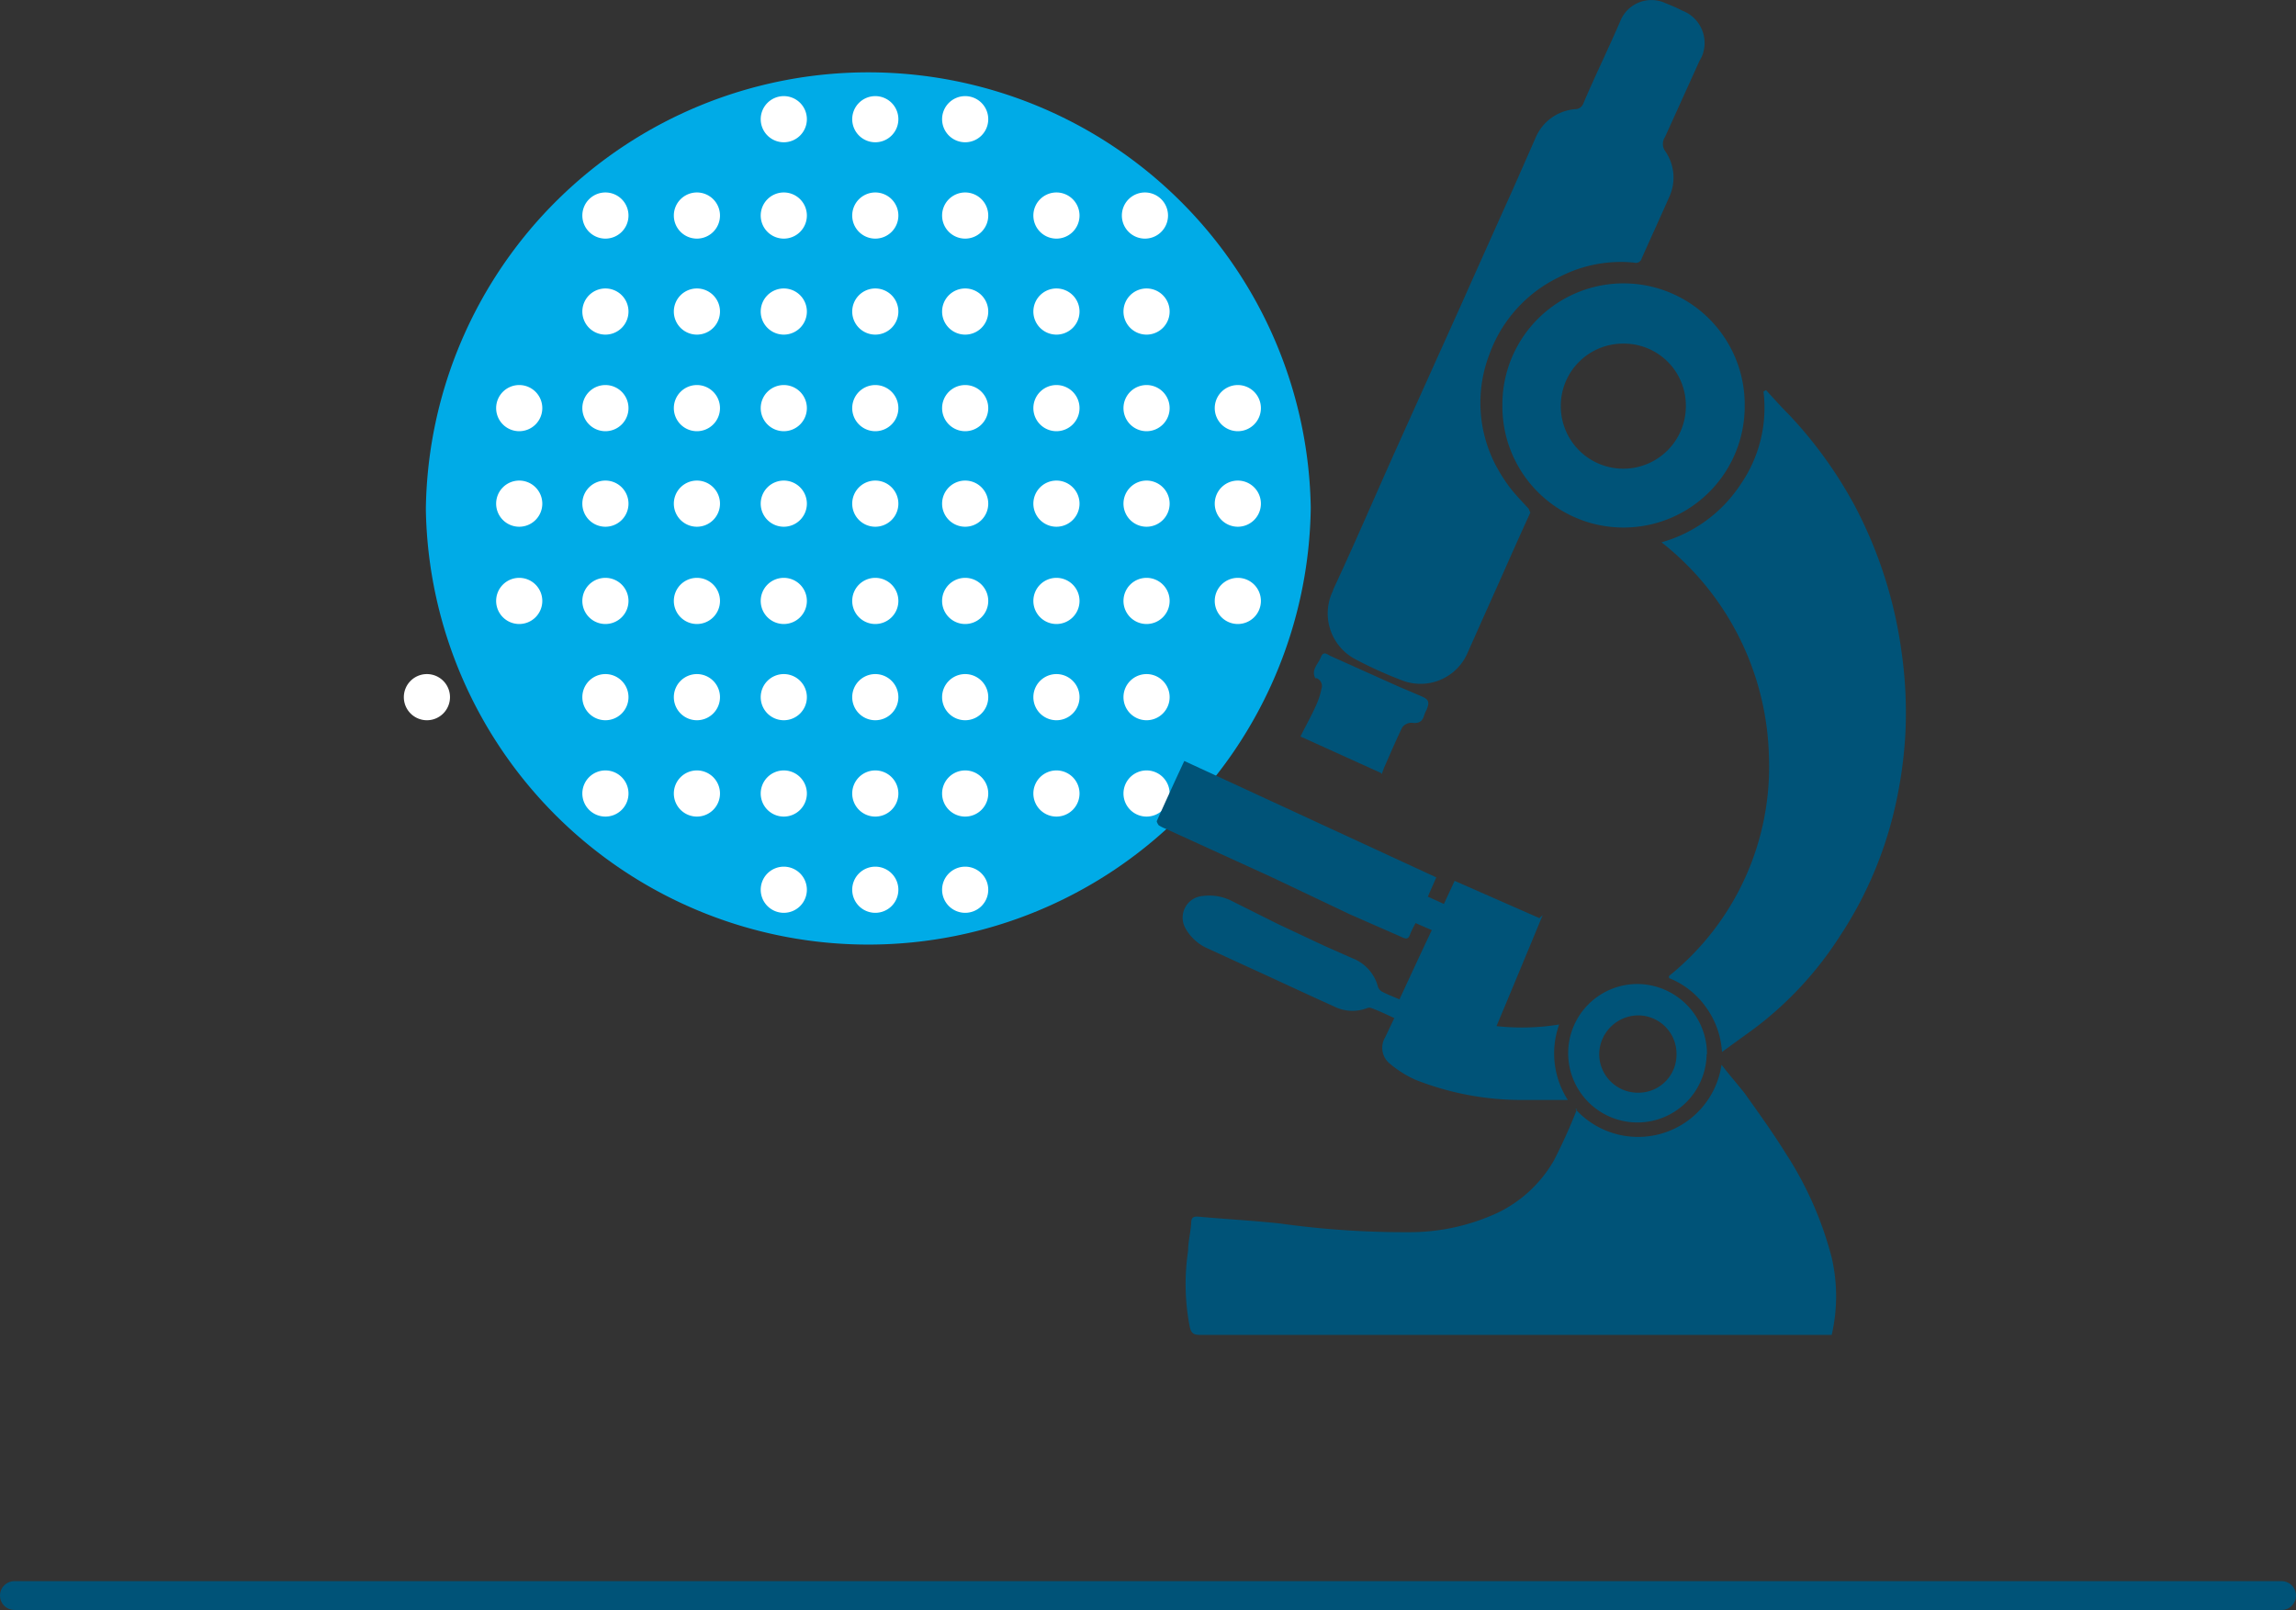 <svg xmlns="http://www.w3.org/2000/svg" viewBox="0 0 198.99 139.53"><rect x="0" y="0" width="198.99" height="139.53" fill="#333333" stroke="none"/><defs><style>.cls-1{fill:#fff;}.cls-2{fill:#00abe7;}.cls-3{fill:#005378;}.cls-4{fill:none;stroke:#005378;stroke-linecap:round;stroke-miterlimit:10;stroke-width:2.5px;}</style></defs><title>Anatomia Patologica</title><g id="Layer_2" data-name="Layer 2"><g id="Layer_1-2" data-name="Layer 1"><g id="Layer_2-2" data-name="Layer 2"><g id="Layer_1-2-2" data-name="Layer 1-2"><path class="cls-1" d="M39,60.42a2,2,0,1,1-2-2,2,2,0,0,1,2,2"/><path class="cls-2" d="M113.6,44a38.35,38.35,0,0,1-76.69.24V44a38.35,38.35,0,0,1,76.69,0"/><path class="cls-1" d="M69.93,10.33a2,2,0,1,1-2-2,2,2,0,0,1,2,2"/><path class="cls-1" d="M77.86,10.33a2,2,0,1,1-2-2,2,2,0,0,1,2,2"/><path class="cls-1" d="M69.93,18.68a2,2,0,1,1-2-2,2,2,0,0,1,2,2"/><path class="cls-1" d="M77.86,18.68a2,2,0,1,1-2-2,2,2,0,0,1,2,2"/><path class="cls-1" d="M69.93,27a2,2,0,1,1-2-2,2,2,0,0,1,2,2"/><path class="cls-1" d="M77.86,27a2,2,0,1,1-2-2,2,2,0,0,1,2,2"/><path class="cls-1" d="M69.93,35.37a2,2,0,1,1-2-2,2,2,0,0,1,2,2"/><path class="cls-1" d="M77.86,35.37a2,2,0,1,1-2-2,2,2,0,0,1,2,2"/><path class="cls-1" d="M69.93,43.65a2,2,0,1,1-2-2,2,2,0,0,1,2,2"/><path class="cls-1" d="M77.86,43.65a2,2,0,1,1-2-2,2,2,0,0,1,2,2"/><path class="cls-1" d="M69.93,52.08a2,2,0,1,1-2-2,2,2,0,0,1,2,2"/><path class="cls-1" d="M77.86,52.08a2,2,0,1,1-2-2,2,2,0,0,1,2,2"/><path class="cls-1" d="M69.93,60.42a2,2,0,1,1-2-2,2,2,0,0,1,2,2"/><path class="cls-1" d="M77.86,60.42a2,2,0,1,1-2-2,2,2,0,0,1,2,2"/><path class="cls-1" d="M69.93,68.77a2,2,0,1,1-2-2,2,2,0,0,1,2,2"/><path class="cls-1" d="M77.86,68.77a2,2,0,1,1-2-2,2,2,0,0,1,2,2"/><path class="cls-1" d="M69.93,77.11a2,2,0,1,1-2-2,2,2,0,0,1,2,2"/><path class="cls-1" d="M77.86,77.11a2,2,0,1,1-2-2,2,2,0,0,1,2,2"/><path class="cls-1" d="M54.47,18.68a2,2,0,1,1-2-2,2,2,0,0,1,2,2"/><path class="cls-1" d="M62.4,18.68a2,2,0,1,1-2-2,2,2,0,0,1,2,2"/><path class="cls-1" d="M54.47,27a2,2,0,1,1-2-2,2,2,0,0,1,2,2"/><path class="cls-1" d="M62.4,27a2,2,0,1,1-2-2,2,2,0,0,1,2,2"/><path class="cls-1" d="M54.47,35.37a2,2,0,1,1-2-2,2,2,0,0,1,2,2"/><path class="cls-1" d="M62.4,35.37a2,2,0,1,1-2-2,2,2,0,0,1,2,2"/><path class="cls-1" d="M54.47,43.65a2,2,0,1,1-2-2,2,2,0,0,1,2,2"/><path class="cls-1" d="M62.4,43.65a2,2,0,1,1-2-2,2,2,0,0,1,2,2"/><path class="cls-1" d="M54.47,52.08a2,2,0,1,1-2-2,2,2,0,0,1,2,2"/><path class="cls-1" d="M62.4,52.08a2,2,0,1,1-2-2,2,2,0,0,1,2,2"/><path class="cls-1" d="M54.47,60.42a2,2,0,1,1-2-2,2,2,0,0,1,2,2"/><path class="cls-1" d="M62.4,60.42a2,2,0,1,1-2-2,2,2,0,0,1,2,2"/><path class="cls-1" d="M54.47,68.77a2,2,0,1,1-2-2,2,2,0,0,1,2,2"/><path class="cls-1" d="M62.4,68.77a2,2,0,1,1-2-2,2,2,0,0,1,2,2"/><path class="cls-1" d="M47,35.37a2,2,0,1,1-2-2,2,2,0,0,1,2,2"/><path class="cls-1" d="M47,43.65a2,2,0,1,1-2-2,2,2,0,0,1,2,2"/><path class="cls-1" d="M47,52.08a2,2,0,1,1-2-2,2,2,0,0,1,2,2"/><path class="cls-1" d="M85.65,10.33a2,2,0,1,1-2-2,2,2,0,0,1,2,2"/><path class="cls-1" d="M85.65,18.68a2,2,0,1,1-2-2,2,2,0,0,1,2,2"/><path class="cls-1" d="M93.56,18.68a2,2,0,1,1-2-2,2,2,0,0,1,2,2"/><path class="cls-1" d="M101.23,18.68a2,2,0,1,1-2-2,2,2,0,0,1,2,2"/><path class="cls-1" d="M85.65,27a2,2,0,1,1-2-2,2,2,0,0,1,2,2"/><path class="cls-1" d="M93.56,27a2,2,0,1,1-2-2,2,2,0,0,1,2,2"/><path class="cls-1" d="M85.65,35.37a2,2,0,1,1-2-2,2,2,0,0,1,2,2"/><path class="cls-1" d="M93.56,35.37a2,2,0,1,1-2-2,2,2,0,0,1,2,2"/><path class="cls-1" d="M85.65,43.65a2,2,0,1,1-2-2,2,2,0,0,1,2,2"/><path class="cls-1" d="M93.56,43.65a2,2,0,1,1-2-2,2,2,0,0,1,2,2"/><path class="cls-1" d="M85.65,52.08a2,2,0,1,1-2-2,2,2,0,0,1,2,2"/><path class="cls-1" d="M93.56,52.08a2,2,0,1,1-2-2,2,2,0,0,1,2,2"/><path class="cls-1" d="M85.65,60.42a2,2,0,1,1-2-2,2,2,0,0,1,2,2"/><path class="cls-1" d="M93.56,60.42a2,2,0,1,1-2-2,2,2,0,0,1,2,2"/><path class="cls-1" d="M85.65,68.77a2,2,0,1,1-2-2,2,2,0,0,1,2,2"/><path class="cls-1" d="M93.56,68.77a2,2,0,1,1-2-2,2,2,0,0,1,2,2"/><path class="cls-1" d="M85.65,77.11a2,2,0,1,1-2-2,2,2,0,0,1,2,2"/><path class="cls-1" d="M101.37,27a2,2,0,1,1-2-2,2,2,0,0,1,2,2"/><path class="cls-1" d="M101.37,35.37a2,2,0,1,1-2-2,2,2,0,0,1,2,2"/><path class="cls-1" d="M109.28,35.37a2,2,0,1,1-2-2,2,2,0,0,1,2,2"/><path class="cls-1" d="M101.37,43.65a2,2,0,1,1-2-2,2,2,0,0,1,2,2"/><path class="cls-1" d="M109.28,43.65a2,2,0,1,1-2-2,2,2,0,0,1,2,2"/><path class="cls-1" d="M101.37,52.08a2,2,0,1,1-2-2,2,2,0,0,1,2,2"/><path class="cls-1" d="M109.28,52.08a2,2,0,1,1-2-2,2,2,0,0,1,2,2"/><path class="cls-1" d="M101.37,60.42a2,2,0,1,1-2-2,2,2,0,0,1,2,2"/><path class="cls-1" d="M101.37,68.77a2,2,0,1,1-2-2,2,2,0,0,1,2,2"/><path class="cls-3" d="M136.54,96.12a7.31,7.31,0,0,0,12.66-3.84c.66.85,1.33,1.62,2,2.46,1.21,1.7,2.44,3.41,3.55,5.19a30.71,30.71,0,0,1,4,9.06,14.86,14.86,0,0,1,0,6.7H104c-.54,0-.76-.14-.88-.67a19.31,19.31,0,0,1-.15-6.61c0-.81.23-1.64.27-2.45,0-.44.2-.54.6-.52,2.38.22,4.76.34,7.13.6a78.46,78.46,0,0,0,11.16.75,18.13,18.13,0,0,0,7.64-1.67,11.22,11.22,0,0,0,4.91-4.56,48,48,0,0,0,2-4.44"/><path class="cls-3" d="M144.64,84.59a23.27,23.27,0,0,0,8.67-19A24.34,24.34,0,0,0,144,47a12.14,12.14,0,0,0,6.84-5,11.68,11.68,0,0,0,2-8.07l.22-.12c.65.71,1.29,1.43,2,2.14a37.21,37.21,0,0,1,5.75,8,38.05,38.05,0,0,1,4,12.59,37.17,37.17,0,0,1,.32,7.15,37.82,37.82,0,0,1-1.11,7.16,33.85,33.85,0,0,1-4.58,10.31A30.7,30.7,0,0,1,152,89.17l-2.76,2a7.32,7.32,0,0,0-1.38-3.87,7.17,7.17,0,0,0-3.2-2.53"/><path class="cls-3" d="M132.63,44.43c-.81,1.76-1.62,3.58-2.42,5.39-1,2.24-2,4.46-3,6.72a4.44,4.44,0,0,1-5.81,2.38h0a34.32,34.32,0,0,1-3.86-1.75,4.48,4.48,0,0,1-2-6l0-.06c1.87-4,3.61-8.07,5.42-12.1l5.64-12.52q2.23-5,4.52-10.09,1-2.26,2-4.54a4.06,4.06,0,0,1,3.43-2.4.75.75,0,0,0,.67-.48c1-2.36,2.16-4.72,3.19-7.11A2.91,2.91,0,0,1,144.15.19l.16.07c.49.2,1,.4,1.46.65a3,3,0,0,1,1.79,3.82,2.9,2.9,0,0,1-.26.53c-1,2.2-2,4.42-3,6.62a1.07,1.07,0,0,0,0,1.19,4,4,0,0,1,.37,4c-.79,1.8-1.6,3.55-2.39,5.33a.51.51,0,0,1-.64.36,11.54,11.54,0,0,0-6.5,1.25,11.89,11.89,0,0,0-6.05,6.68,11.69,11.69,0,0,0,.48,9.51,14.35,14.35,0,0,0,1.25,2c.49.65,1.05,1.22,1.66,1.88"/><path class="cls-3" d="M133.7,79.31c-1.33,3.22-2.64,6.37-4,9.62a20.15,20.15,0,0,0,5.43-.14,7.45,7.45,0,0,0,.75,6.54h-4a25.07,25.07,0,0,1-9.18-1.74,9.31,9.31,0,0,1-2.2-1.37,1.77,1.77,0,0,1-.44-2.34l.78-1.65c-.68-.31-1.29-.61-2-.87a.47.47,0,0,0-.33,0,3.54,3.54,0,0,1-2.9-.14c-2.39-1.07-4.77-2.2-7.17-3.29l-3.79-1.74a4.06,4.06,0,0,1-1.88-1.69,1.88,1.88,0,0,1,.63-2.58,1.93,1.93,0,0,1,.86-.27,4.29,4.29,0,0,1,2.47.42l4,2,4,1.88,2.46,1.09a3.63,3.63,0,0,1,2.24,2.5.8.8,0,0,0,.4.43c.43.22.89.4,1.46.64.93-2,1.85-4,2.8-6L122.68,80c-.16.32-.34.63-.48,1s-.29.4-.65.24l-4.56-2L110.17,76l-9.2-4.2a3.15,3.15,0,0,1-.55-.28s-.2-.29-.16-.37c.77-1.71,1.55-3.43,2.38-5.2l21.84,10.09c-.25.58-.49,1.11-.73,1.67l1.39.63.93-2,7.35,3.23"/><path class="cls-3" d="M140.74,29.78a5.4,5.4,0,0,0-5.47,5.31v.06a5.42,5.42,0,0,0,10.84.1,5.37,5.37,0,0,0-5.27-5.47h-.1m-10.53,5.41a10.49,10.49,0,0,1,21-.26c0,.1,0,.21,0,.32a10.5,10.5,0,0,1-21-.06"/><path class="cls-3" d="M145.3,91.35A3.33,3.33,0,0,0,142.05,88a3.4,3.4,0,0,0-3.45,3.33h0a3.35,3.35,0,0,0,3.33,3.37h0a3.3,3.3,0,0,0,3.37-3.25v-.08m2.61,0A6,6,0,1,1,142,85.28a6.07,6.07,0,0,1,5.94,6.07"/><path class="cls-3" d="M119.71,67l-7-3.17c.49-1,1-1.88,1.39-2.79a6.43,6.43,0,0,0,.43-1.35.73.73,0,0,0-.41-.91H114c-.4-.72.25-1.23.47-1.81s.54-.27.82-.13l5.9,2.65,2,.85c.64.28.72.5.46,1.15a3.16,3.16,0,0,0-.22.5c-.16.57-.49.73-1.07.65a1,1,0,0,0-.83.4c-.56,1.15-1.07,2.36-1.59,3.53l-.19.53"/></g></g><line class="cls-4" x1="1.25" y1="138.28" x2="197.74" y2="138.28"/></g></g></svg>